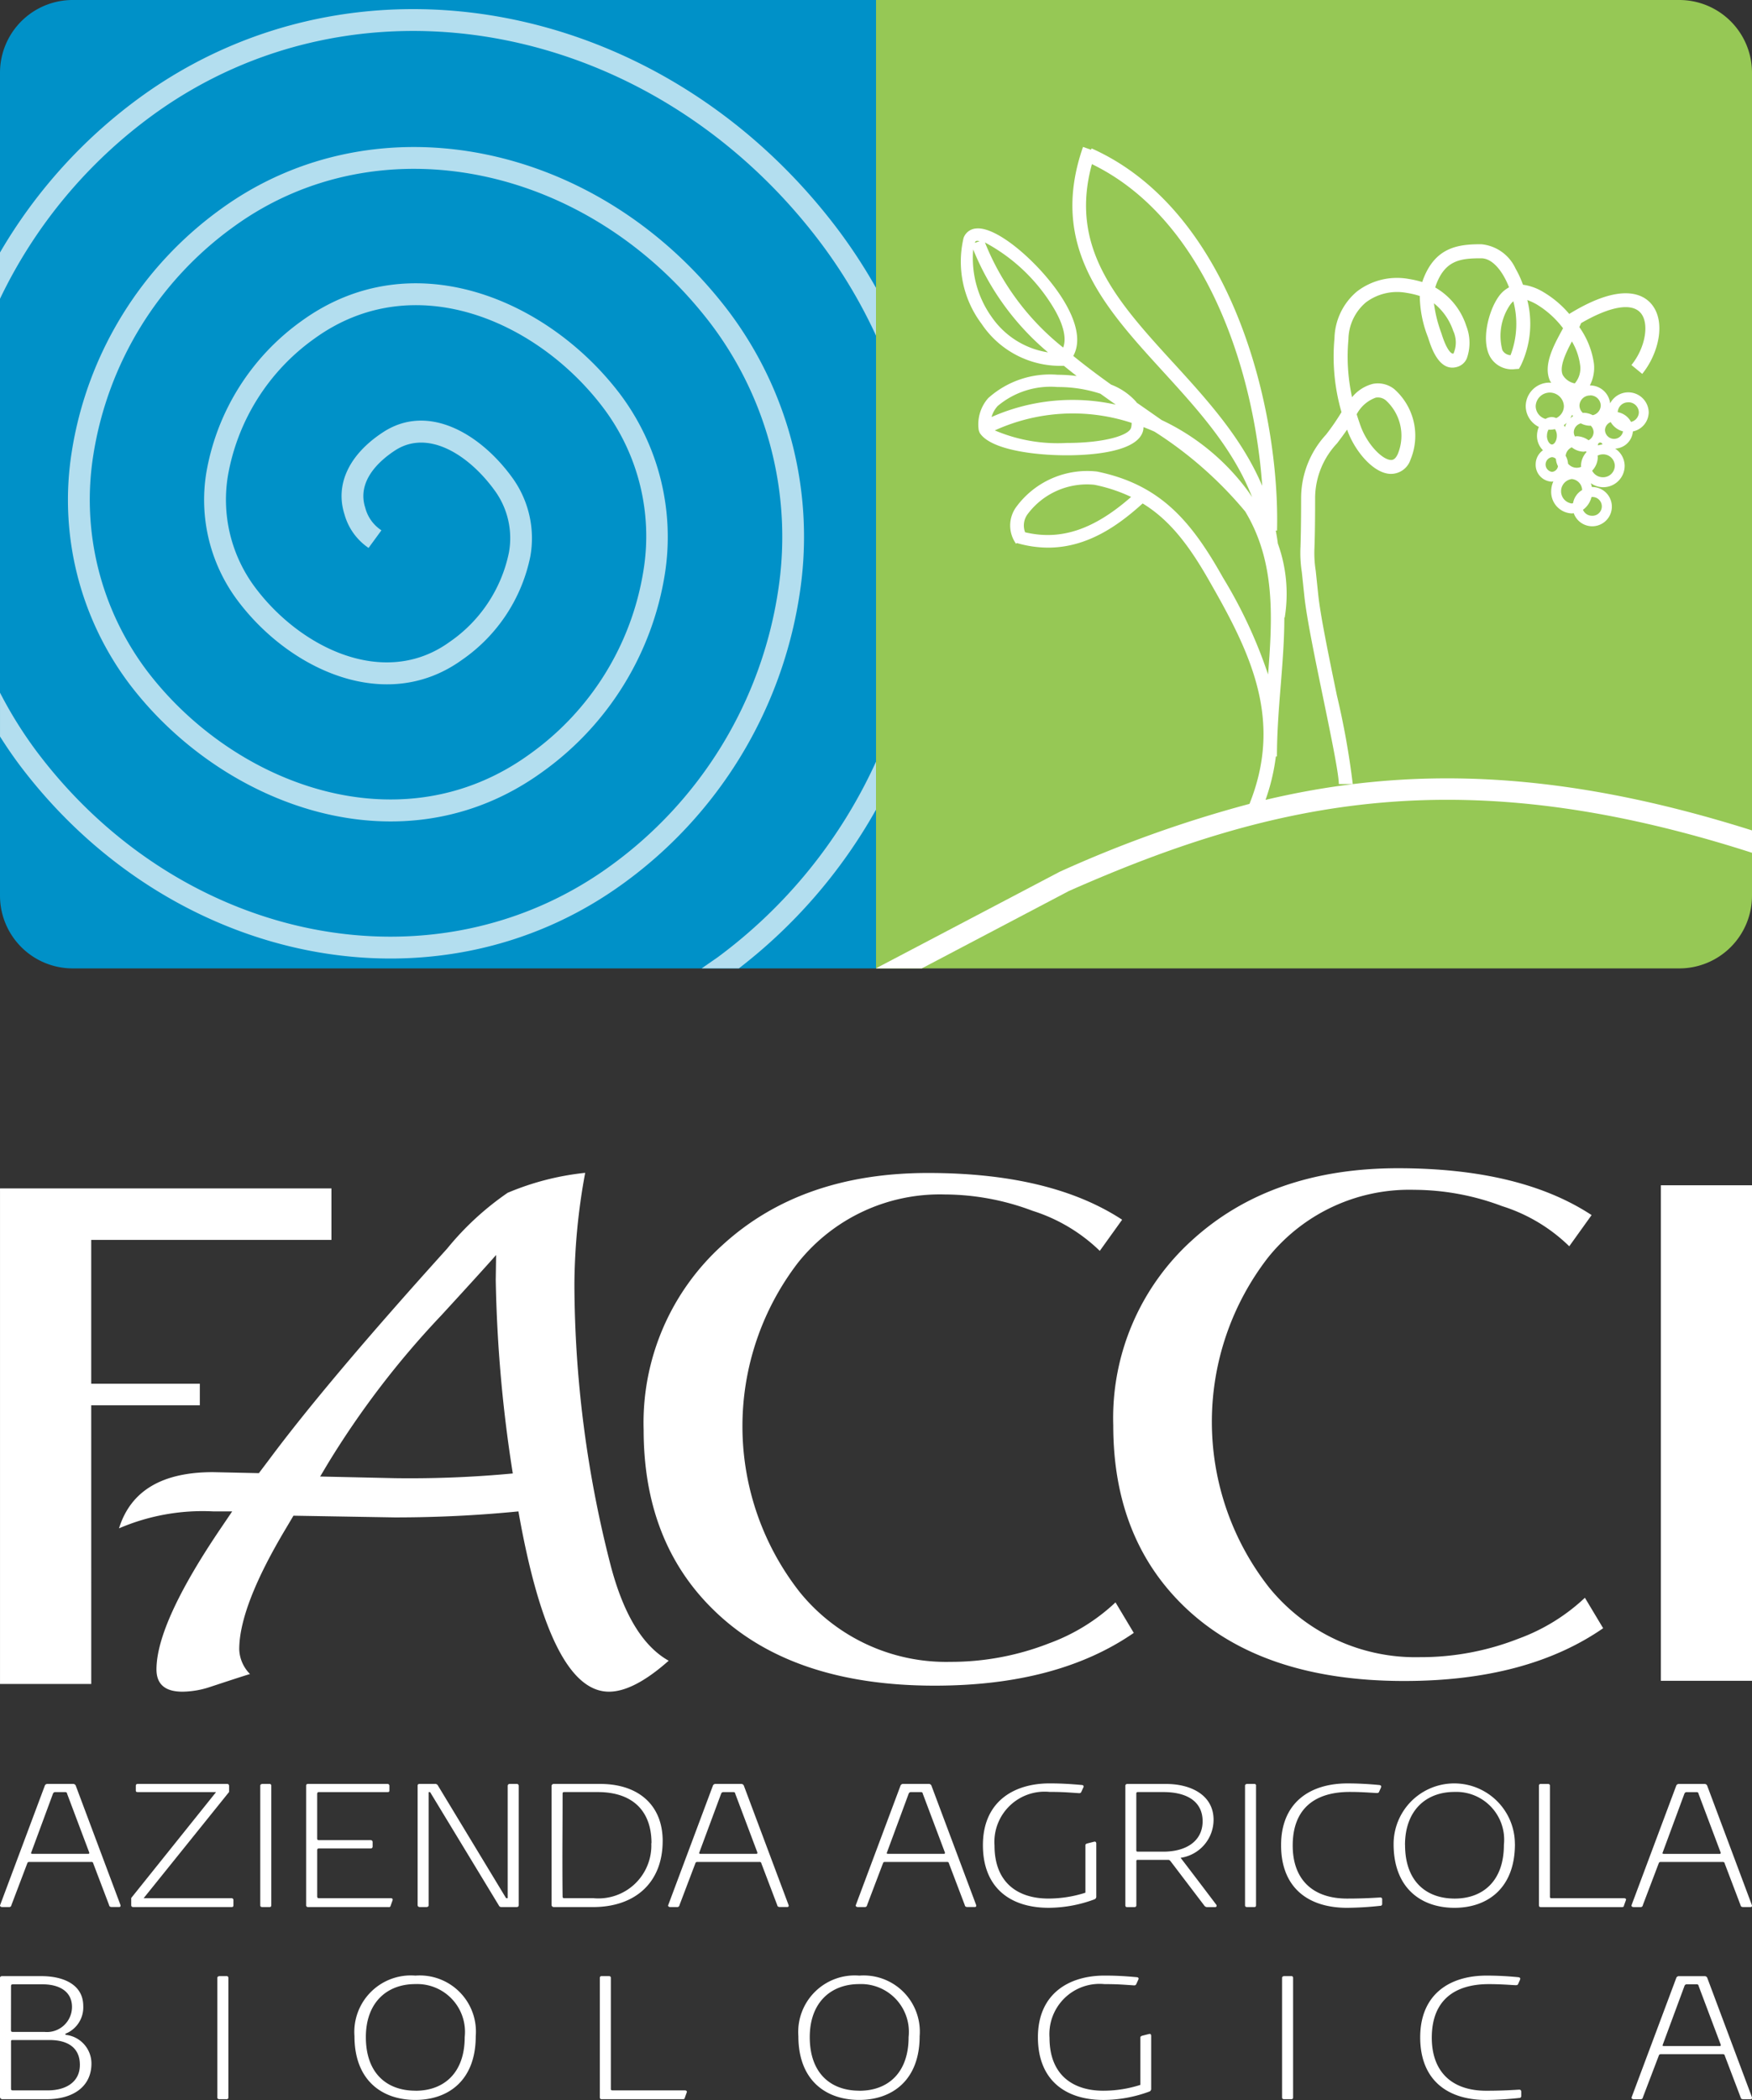 <svg xmlns="http://www.w3.org/2000/svg" width="120" height="143.807" viewBox="0 0 120 143.807"><rect x="0" y="0" width="120" height="143.807" fill="#333333" stroke="none"/><defs><style>.a{fill:#fff;}.b{fill:#0091c8;}.b,.d{fill-rule:evenodd;}.c{fill:#b3deef;}.d{fill:#96c855;}</style></defs><g transform="translate(-1440 -528)"><path class="a" d="M285.892,252.1q2.179,12.343,6.2,12.346,1.7,0,4.092-2.121-2.722-1.525-4.046-6.807a77.867,77.867,0,0,1-2.411-18.975,43.1,43.1,0,0,1,.738-7.628,18.561,18.561,0,0,0-5.311,1.367,19.8,19.8,0,0,0-4.149,3.828q-8.21,9.089-12.2,14.457l-.69.914-3.147-.069q-5.237,0-6.433,3.849a14.5,14.5,0,0,1,6.453-1.162h1.3l-.787,1.162q-4.394,6.49-4.4,9.658,0,1.528,1.781,1.527a6.163,6.163,0,0,0,1.883-.322c1.419-.467,2.334-.767,2.742-.887a2.524,2.524,0,0,1-.737-1.687q0-2.94,3.2-8.289l.514-.867,6.937.118Q281.7,252.513,285.892,252.1Zm-13.047-3.282a60.429,60.429,0,0,1,7.756-10.133c1.951-2.124,3.2-3.5,3.763-4.143l-.025,1.707a94.73,94.73,0,0,0,1.168,13.253,75.025,75.025,0,0,1-8.059.323l-5.135-.114Zm53.789-2.61a16.41,16.41,0,0,1,5.392-12.673q5.394-4.927,14.088-4.936,8.4,0,13.284,3.209l-1.531,2.136a11.538,11.538,0,0,0-4.6-2.749,17.211,17.211,0,0,0-6.017-1.117A12.406,12.406,0,0,0,337.2,234.76,18.377,18.377,0,0,0,337.3,257.3a12.91,12.91,0,0,0,10.34,4.782,18.327,18.327,0,0,0,6.755-1.268,13.258,13.258,0,0,0,4.544-2.8l1.25,2.086q-5.227,3.616-13.628,3.613-9.772,0-15.053-5.086Q326.633,253.937,326.634,246.208Zm43.75-16.44V263.7H364.14V229.768Zm-71.029,29.173q-4.881-4.677-4.886-12.416a16.389,16.389,0,0,1,5.4-12.665q5.392-4.938,14.087-4.935,8.4,0,13.287,3.2l-1.531,2.134a11.641,11.641,0,0,0-4.6-2.742,17.164,17.164,0,0,0-6.022-1.121,12.43,12.43,0,0,0-10.053,4.678,18.393,18.393,0,0,0,.119,22.547,12.909,12.909,0,0,0,10.332,4.782,18.446,18.446,0,0,0,6.761-1.273,13.283,13.283,0,0,0,4.54-2.8l1.251,2.09q-5.227,3.613-13.634,3.613Q304.638,264.033,299.355,258.941Zm-42.721,4.977h-6.249V229.982h22.7v3.526H256.633v9.849h7.438v1.476h-7.438ZM255.58,270.9a.188.188,0,0,0-.191-.137h-1.755a.181.181,0,0,0-.178.112l-3.058,8.171c0,.012-.013.024-.013.036,0,.075.069.112.152.112h.452a.153.153,0,0,0,.178-.136l1.083-2.853c.028-.074.055-.1.152-.1h4.236a.121.121,0,0,1,.137.111l1.084,2.851c.013.088.082.125.178.125h.507a.09.09,0,0,0,.1-.087c0-.026-.013-.038-.013-.062Zm.92,4.588c0,.049-.028.062-.082.062h-3.8c-.055,0-.11-.012-.11-.049,0-.012.013-.025.013-.037l1.494-4.042a.161.161,0,0,1,.152-.1h.685c.069,0,.124.037.124.1l1.522,4.042Zm9.872,3.236v.335c0,.1-.027.136-.137.136h-6.7c-.1,0-.164-.025-.164-.136v-.485l5.813-7.253h-5.36c-.1,0-.138-.026-.138-.112V270.9c0-.1.042-.137.152-.137h6.1c.1,0,.137.063.137.15v.4l-5.855,7.277h6.019A.122.122,0,0,1,266.372,278.724Zm2.593-7.836v8.182c0,.088-.04.125-.124.125h-.48c-.109,0-.151-.037-.151-.125v-8.182c0-.074.042-.111.137-.125h.494A.113.113,0,0,1,268.965,270.888Zm8.049,8.307h-5.539a.123.123,0,0,1-.124-.136v-8.171c0-.088.042-.125.137-.125h5.429a.125.125,0,0,1,.138.137v.309c0,.075-.015.112-.124.112h-4.7a.112.112,0,0,0-.123.124V274.5c0,.087.04.111.123.111h3.524c.109,0,.151.062.151.136v.31a.124.124,0,0,1-.137.124h-3.537c-.082,0-.123.037-.123.111v3.162c0,.087.027.136.123.136h4.936c.069,0,.11.038.11.087v.038l-.137.385A.115.115,0,0,1,277.014,279.2Zm8.9-8.295v8.146c0,.087-.028.148-.152.148h-1.028c-.1,0-.137-.025-.192-.125l-4.7-7.748h-.1v7.748c0,.075-.042.125-.165.125h-.425c-.109,0-.164-.049-.164-.148v-8.159c0-.088.042-.125.151-.125h1.028a.209.209,0,0,1,.206.1l4.675,7.724h.11V270.9c0-.074.04-.137.151-.137h.466A.127.127,0,0,1,285.913,270.9Zm9.859,3.769c0-2.443-1.645-3.906-4.278-3.906H288.3a.146.146,0,0,0-.138.15v8.134a.148.148,0,0,0,.152.148h2.673C293.907,279.2,295.772,277.5,295.772,274.67Zm-4.744,3.917h-1.974c-.11,0-.137-.024-.137-.124,0,0-.013-.681-.013-2.765,0-1.041.013-2.43.013-4.253,0-.1.027-.124.124-.124h2.289c2.276,0,3.675,1.19,3.675,3.5h-.013A3.625,3.625,0,0,1,291.028,278.587ZM301.34,270.9a.19.19,0,0,0-.192-.137h-1.755a.181.181,0,0,0-.178.112l-3.057,8.171c0,.012-.015.024-.015.036,0,.075.069.112.152.112h.452a.154.154,0,0,0,.179-.136l1.083-2.853c.027-.074.055-.1.151-.1H302.4a.122.122,0,0,1,.137.111l1.083,2.851c.013.088.082.125.178.125h.508a.09.09,0,0,0,.1-.087c0-.026-.015-.038-.015-.062Zm.919,4.588c0,.049-.028.062-.082.062h-3.8c-.055,0-.11-.012-.11-.049,0-.012.013-.025.013-.037l1.5-4.042a.159.159,0,0,1,.151-.1h.686c.069,0,.123.037.123.1l1.522,4.042Zm11.93-4.588a.189.189,0,0,0-.192-.137h-1.754a.182.182,0,0,0-.179.112l-3.057,8.171c0,.012-.013.024-.013.036,0,.075.067.112.151.112h.452a.153.153,0,0,0,.178-.136l1.084-2.853c.027-.074.054-.1.151-.1h4.237a.123.123,0,0,1,.137.111l1.083,2.851c.013.088.082.125.178.125h.507a.089.089,0,0,0,.1-.087c0-.026-.013-.038-.013-.062Zm.918,4.588c0,.049-.027.062-.081.062h-3.8c-.055,0-.11-.012-.11-.049,0-.012.015-.025.015-.037l1.494-4.042a.159.159,0,0,1,.151-.1h.686c.069,0,.123.037.123.1l1.521,4.042Zm7.1,3.757c-2.632,0-4.5-1.376-4.5-4.29,0-3,2.139-4.229,4.565-4.229.865,0,1.551.051,2.222.111.081.012.11.051.11.1v.025l-.152.334a.147.147,0,0,1-.151.1c-.754-.049-1.124-.087-2.03-.087a3.441,3.441,0,0,0-3.77,3.67c0,2.578,1.632,3.633,3.688,3.633a8.316,8.316,0,0,0,2.537-.4v-3.25c0-.073.055-.1.124-.123l.494-.125h.027c.069,0,.1.062.1.125v3.632a.19.19,0,0,1-.138.2A9.057,9.057,0,0,1,322.211,279.245Zm9.037-3.423a2.635,2.635,0,0,0,2.261-2.6c0-1.736-1.618-2.456-3.22-2.456h-2.7a.124.124,0,0,0-.123.137v8.159c0,.087.027.136.123.136h.494c.082,0,.137-.037.137-.125v-3c0-.087.013-.111.1-.111H330.4c.1,0,.124.062.165.1l2.3,3.025a.246.246,0,0,0,.206.112h.535c.069,0,.109-.037.109-.087a.108.108,0,0,0-.012-.062S331.768,276.492,331.248,275.822Zm-1.18-.422h-1.741c-.1,0-.11-.037-.11-.1v-3.88a.091.091,0,0,1,.1-.1h1.755c1.685,0,2.687.694,2.687,2C332.755,274.645,331.673,275.4,330.068,275.4Zm6.35-4.512v8.182c0,.088-.04.125-.124.125h-.48c-.109,0-.15-.037-.15-.125v-8.182c0-.074.041-.111.136-.125h.494A.113.113,0,0,1,336.418,270.888Zm8.639,7.8v.285a.126.126,0,0,1-.137.137,22.63,22.63,0,0,1-2.262.136c-2.7,0-4.525-1.4-4.525-4.29s1.947-4.229,4.553-4.229c.794,0,1.563.051,2.18.111.081.012.123.051.123.1,0,.025-.013.049-.013.074l-.124.273c-.027.087-.082.1-.192.1-.438-.025-1.056-.074-1.824-.074-2.317,0-3.907,1.078-3.907,3.67,0,2.305,1.344,3.633,3.73,3.633.837,0,1.466-.026,2.262-.075C345.015,278.538,345.057,278.587,345.057,278.687Zm9.091-3.807a4.154,4.154,0,0,0-8.308,0c0,3.038,1.906,4.365,4.168,4.365S354.147,277.906,354.147,274.88Zm-7.527.063c0-2.382,1.453-3.633,3.387-3.633a3.276,3.276,0,0,1,3.386,3.633c0,2.467-1.438,3.67-3.372,3.67C348.046,278.613,346.621,277.41,346.621,274.943Zm15.138,3.731v.026l-.138.383c-.012.075-.04.112-.123.112h-5.581c-.082,0-.123-.037-.123-.136v-8.171a.113.113,0,0,1,.123-.125h.495c.1,0,.136.051.136.125v7.6c0,.075.027.1.124.1h4.949C361.69,278.587,361.759,278.625,361.759,278.674Zm5.567-7.773a.189.189,0,0,0-.191-.137h-1.755a.183.183,0,0,0-.179.112l-3.057,8.171c0,.012-.013.024-.013.036,0,.075.067.112.151.112h.452a.152.152,0,0,0,.178-.136l1.084-2.853c.027-.074.054-.1.152-.1h4.236a.123.123,0,0,1,.137.111l1.083,2.851c.013.088.082.125.178.125h.507a.09.09,0,0,0,.1-.087c0-.026-.015-.038-.015-.062Zm.919,4.588c0,.049-.028.062-.082.062h-3.8c-.056,0-.111-.012-.111-.049,0-.012.015-.025.015-.037l1.494-4.042a.159.159,0,0,1,.151-.1h.686c.069,0,.123.037.123.1l1.522,4.042ZM254.866,287.943v-.074a1.941,1.941,0,0,0,1.22-1.9c0-1.426-1.289-2.045-2.879-2.045h-2.673c-.1,0-.151.049-.151.124v8.155a.159.159,0,0,0,.165.15h3.028c1.837,0,3.071-.88,3.071-2.442A1.976,1.976,0,0,0,254.866,287.943Zm-3.727-3.334c0-.087.027-.124.136-.124H253.3c1.138,0,2.015.483,2.015,1.549a1.718,1.718,0,0,1-1.891,1.71h-2.166c-.109,0-.123-.049-.123-.136Zm2.536,7.139h-2.413c-.1,0-.123-.037-.123-.124V288.4c0-.074.013-.1.123-.1h2.509c1.233,0,2.084.508,2.084,1.7C255.853,291.266,254.77,291.748,253.674,291.748Zm12.351-7.7v8.18c0,.088-.041.125-.123.125h-.48c-.11,0-.152-.037-.152-.125v-8.18c0-.074.042-.111.138-.124h.494A.112.112,0,0,1,266.025,284.052Zm12.789-.161a3.871,3.871,0,0,0-4.152,4.152c0,3.036,1.9,4.363,4.166,4.363s4.14-1.339,4.14-4.363A3.847,3.847,0,0,0,278.814,283.891Zm.028,7.883c-1.974,0-3.4-1.2-3.4-3.669,0-2.38,1.453-3.632,3.384-3.632a3.275,3.275,0,0,1,3.386,3.632C282.213,290.571,280.774,291.774,278.842,291.774Zm18.588.062v.025l-.137.383c-.013.075-.042.112-.124.112h-5.578c-.082,0-.124-.037-.124-.136v-8.169a.113.113,0,0,1,.124-.124h.494c.1,0,.137.049.137.124v7.6c0,.075.027.1.122.1h4.949C297.361,291.748,297.43,291.787,297.43,291.836Zm11.788-7.945a3.872,3.872,0,0,0-4.152,4.152c0,3.036,1.9,4.363,4.167,4.363,2.247,0,4.139-1.339,4.139-4.363A3.847,3.847,0,0,0,309.218,283.891Zm.028,7.883c-1.973,0-3.4-1.2-3.4-3.669,0-2.38,1.453-3.632,3.386-3.632a3.276,3.276,0,0,1,3.384,3.632C312.617,290.571,311.179,291.774,309.246,291.774Zm19.985-3.768v3.631a.192.192,0,0,1-.137.2,9.12,9.12,0,0,1-3.126.57c-2.631,0-4.494-1.376-4.494-4.289,0-3,2.138-4.227,4.563-4.227.865,0,1.549.049,2.221.111.082.012.11.049.11.1v.025l-.151.335a.149.149,0,0,1-.151.1c-.755-.049-1.124-.087-2.03-.087a3.441,3.441,0,0,0-3.769,3.669c0,2.578,1.632,3.632,3.688,3.632a8.32,8.32,0,0,0,2.536-.4V288.13c0-.074.054-.1.123-.124l.494-.125h.028C329.2,287.882,329.231,287.943,329.231,288.006Zm9.721-3.955v8.18c0,.088-.042.125-.124.125h-.48c-.11,0-.151-.037-.151-.125v-8.18c0-.074.04-.111.138-.124h.492A.113.113,0,0,1,338.952,284.052Zm15.626,7.8v.284a.127.127,0,0,1-.137.137,22.637,22.637,0,0,1-2.261.136c-2.7,0-4.523-1.4-4.523-4.289s1.946-4.227,4.55-4.227c.795,0,1.563.049,2.179.111.082.012.124.049.124.1,0,.025-.015.049-.015.074l-.123.273c-.028.087-.082.1-.192.1-.439-.025-1.056-.074-1.823-.074-2.316,0-3.906,1.078-3.906,3.669,0,2.305,1.344,3.632,3.729,3.632.835,0,1.465-.026,2.261-.075C354.536,291.7,354.578,291.748,354.578,291.849Zm12.749-7.784a.188.188,0,0,0-.191-.136H365.38a.183.183,0,0,0-.179.111l-3.056,8.168c0,.013-.012.025-.012.037,0,.075.067.112.15.112h.452a.153.153,0,0,0,.178-.136L364,289.369c.027-.074.054-.1.151-.1h4.235a.121.121,0,0,1,.137.111l1.084,2.85c.012.088.081.125.178.125h.506a.09.09,0,0,0,.1-.087c0-.026-.015-.038-.015-.063Zm.918,4.587c0,.049-.027.062-.081.062h-3.8c-.055,0-.11-.012-.11-.051,0-.011.015-.024.015-.036l1.494-4.041a.158.158,0,0,1,.15-.1h.686c.069,0,.123.037.123.1l1.521,4.041Z" transform="translate(1189.616 379.401)"/><g transform="translate(552.539 508)"><g transform="translate(887.461 20)"><path class="b" d="M887.461,81.331a4.979,4.979,0,0,0,4.974,4.985h55.027V20H892.435a4.981,4.981,0,0,0-4.974,4.987Z" transform="translate(-887.461 -20)"/><g transform="translate(0 0.624)"><path class="c" d="M930.1,79.579a30,30,0,0,0,12.118-19.786,25.662,25.662,0,0,0-4.891-19.487c-8.844-11.586-24.086-14.65-34.7-6.977A25.318,25.318,0,0,0,892.373,50a20.961,20.961,0,0,0,3.978,15.913c6.381,8.378,18.69,12.914,28.244,6a20.635,20.635,0,0,0,8.4-13.536,16.283,16.283,0,0,0-3.068-12.355c-4.934-6.5-14.244-10.461-21.786-5.017A16.134,16.134,0,0,0,901.6,51.369a11.5,11.5,0,0,0,2.162,8.831c3.566,4.731,10.147,7.758,15.325,4.041a11.352,11.352,0,0,0,4.7-7.107,7.068,7.068,0,0,0-1.251-5.4c-2.181-3-5.763-5.118-8.85-3.087-2.327,1.527-3.285,3.579-2.628,5.625a4.1,4.1,0,0,0,1.647,2.291l.881-1.206a2.63,2.63,0,0,1-1.107-1.543c-.6-1.859,1.012-3.252,2.026-3.917,2.268-1.492,5.063.29,6.827,2.717a5.53,5.53,0,0,1,.984,4.28,9.83,9.83,0,0,1-4.092,6.129c-4.412,3.163-10.129.44-13.268-3.727a10.03,10.03,0,0,1-1.879-7.706,14.615,14.615,0,0,1,5.942-9.377c6.777-4.893,15.22-1.225,19.728,4.71a14.6,14.6,0,0,1,2.78,11.228,19.13,19.13,0,0,1-7.8,12.544c-8.82,6.38-20.241,2.112-26.187-5.7a19.473,19.473,0,0,1-3.688-14.786A23.811,23.811,0,0,1,903.5,34.542c9.954-7.2,24.295-4.267,32.645,6.672a24.182,24.182,0,0,1,4.6,18.361,28.5,28.5,0,0,1-11.516,18.792c-12.012,8.688-29.188,5.322-39.1-7.659a28.373,28.373,0,0,1-2.667-4.232v3c.463.731.953,1.448,1.483,2.142C899.354,85.246,917.432,88.744,930.1,79.579Z" transform="translate(-887.461 -19.665)"/><path class="c" d="M932.033,80.592l-1.09.756h2.548a35.852,35.852,0,0,0,9.395-10.871V67.189A34.324,34.324,0,0,1,932.033,80.592Z" transform="translate(-882.884 -15.657)"/><path class="c" d="M897.992,27.772c14.1-10.195,34.111-6.4,45.56,8.64a34.765,34.765,0,0,1,3.91,6.513V39.652a36.533,36.533,0,0,0-2.724-4.147C932.8,19.818,911.878,15.89,897.12,26.56a34.859,34.859,0,0,0-9.659,10.671V40.4A33.385,33.385,0,0,1,897.992,27.772Z" transform="translate(-887.461 -20.564)"/></g></g><g transform="translate(947.462 20)"><path class="d" d="M1001.747,81.331a4.979,4.979,0,0,1-4.974,4.985H941.748V20h55.025a4.981,4.981,0,0,1,4.974,4.987Z" transform="translate(-941.748 -20)"/><path class="a" d="M971.084,59.843c.15,1.47.732,4.286,1.294,7.008.525,2.547,1.069,5.179,1.069,5.882h.955a54.607,54.607,0,0,0-1.089-6.077c-.557-2.7-1.133-5.49-1.278-6.911l-.169-1.616a7.8,7.8,0,0,1-.086-1.6c.017-.5.044-1.4.044-3.432a5.493,5.493,0,0,1,1.506-3.7c.225-.3.454-.6.683-.937.494,1.417,1.764,2.979,2.951,3.032a1.412,1.412,0,0,0,1.394-.976,4.261,4.261,0,0,0-1.113-4.828,1.8,1.8,0,0,0-1.466-.36,2.7,2.7,0,0,0-1.426.915,13.03,13.03,0,0,1-.247-3.969,3.381,3.381,0,0,1,1.187-2.519,3.56,3.56,0,0,1,2.794-.658,5.673,5.673,0,0,1,.905.213,7.928,7.928,0,0,0,.556,2.811l.066.2c.182.548.727,2.224,1.96,1.839a1.029,1.029,0,0,0,.632-.556,3.163,3.163,0,0,0-.026-2.236,4.713,4.713,0,0,0-2.129-2.64,3.076,3.076,0,0,1,.119-.343c.635-1.537,1.656-1.656,3.027-1.656.724,0,1.271.75,1.532,1.2a5.38,5.38,0,0,1,.377.789,2.05,2.05,0,0,0-.735.668c-.661.944-1.195,2.955-.563,4.087a1.718,1.718,0,0,0,1.718.844l.259-.017.127-.228a6.624,6.624,0,0,0,.445-4.484,4.2,4.2,0,0,1,.619.285,6.425,6.425,0,0,1,1.829,1.647c-.028.05-.056.1-.083.154-.576,1.062-1.292,2.385-.809,3.45.022.046.059.085.084.129-.035,0-.071-.01-.106-.01a1.628,1.628,0,0,0-1.643,1.609,1.6,1.6,0,0,0,.9,1.425,1.529,1.529,0,0,0-.127.592,1.376,1.376,0,0,0,.409,1.006,1.182,1.182,0,0,0-.5.963,1.154,1.154,0,0,0,1.114,1.188.807.807,0,0,0,.1-.022,1.6,1.6,0,0,0-.151.669A1.471,1.471,0,0,0,989.4,54.2a1.131,1.131,0,0,0,.137-.015,1.344,1.344,0,1,0,1.253-1.793l-.013,0a1.385,1.385,0,0,0-.071-.262,1.465,1.465,0,0,0,2.319-1.195,1.427,1.427,0,0,0-.65-1.173,1.28,1.28,0,0,0,1.213-1.175,1.361,1.361,0,0,0,1.085-1.309,1.4,1.4,0,0,0-2.642-.615,1.386,1.386,0,0,0-1.38-1.227h-.01a2.634,2.634,0,0,0,.279-1.5,5.69,5.69,0,0,0-1-2.495c.045-.093.085-.183.119-.271,1.984-1.155,3.467-1.413,4.081-.7s.327,2.391-.631,3.568l.739.607c1.11-1.363,1.662-3.584.617-4.8-.567-.658-2.027-1.455-5.441.588l-.157.093-.008.025a6.968,6.968,0,0,0-1.806-1.523,3.614,3.614,0,0,0-1.373-.489,6.728,6.728,0,0,0-.505-1.1,2.872,2.872,0,0,0-2.359-1.673c-1.509,0-3.053.174-3.909,2.245-.048.116-.091.23-.126.344a6.8,6.8,0,0,0-.922-.211,4.507,4.507,0,0,0-3.544.853,4.31,4.31,0,0,0-1.545,3.207,13.668,13.668,0,0,0,.48,5.06,15.427,15.427,0,0,1-1.065,1.547,6.418,6.418,0,0,0-1.7,4.275c0,2.018-.028,2.9-.043,3.4a8.55,8.55,0,0,0,.091,1.731Zm4.889-13.57a.846.846,0,0,1,.7.189,3.276,3.276,0,0,1,.815,3.664c-.192.428-.4.416-.481.414-.591-.027-1.635-1.078-2.092-2.393q-.134-.381-.244-.736A2.4,2.4,0,0,1,975.972,46.273Zm12.072,5.081a.509.509,0,0,1,0-1.007.4.4,0,0,1,.269.118,1.374,1.374,0,0,0,.143.5A.448.448,0,0,1,988.044,51.354Zm-.34-2.475a.829.829,0,0,1,.106-.419c.029,0,.055.009.084.009a1.661,1.661,0,0,0,.357-.041.8.8,0,0,1,.129.451c0,.343-.178.6-.336.6S987.7,49.221,987.7,48.879Zm.631-1.206a.816.816,0,0,0-.291-.073.86.86,0,0,0-.439.13.921.921,0,0,1-.675-.869.967.967,0,0,1,1.933,0A.917.917,0,0,1,988.335,47.673Zm1.067,2a1.349,1.349,0,0,0,.816.3,1.166,1.166,0,0,0,.153-.031c.013.02.029.038.041.057a1.42,1.42,0,0,0-.379.945c0,.023.013.043.014.065a.785.785,0,0,1-.311.064.77.77,0,0,1-.591-.282,1.2,1.2,0,0,0-.163-.536A.72.72,0,0,1,989.4,49.674Zm-.1-2a1.457,1.457,0,0,0,.118-.227,1.223,1.223,0,0,0,.071.1A1.429,1.429,0,0,0,989.306,47.675Zm-.37.618a1.368,1.368,0,0,0-.073-.138,1.661,1.661,0,0,0,.2-.161A1.22,1.22,0,0,0,988.936,48.293Zm.553,5.207a.564.564,0,0,1-.085.021.844.844,0,0,1,0-1.673.781.781,0,0,1,.712.753A1.3,1.3,0,0,0,989.489,53.5Zm1.263-.416c.014,0,.026-.008.042-.008a.644.644,0,1,1,0,1.287.671.671,0,0,1-.622-.41A1.522,1.522,0,0,0,990.752,53.084Zm-.2-3.893a1.433,1.433,0,0,0-.815-.277c-.039,0-.072.019-.109.022a.606.606,0,0,1-.084-.293.641.641,0,0,1,.485-.607,1.382,1.382,0,0,0,.628.162c.015,0,.028-.009.042-.009a.623.623,0,0,1,.2.453A.631.631,0,0,1,990.549,49.192Zm2.72-2.6a.71.71,0,0,1,.728.691.689.689,0,0,1-.537.653,1.286,1.286,0,0,0-.91-.666A.706.706,0,0,1,993.27,46.593Zm-1.2,1.355a1.364,1.364,0,0,0,.843.637.622.622,0,0,1-1.234-.082A.6.6,0,0,1,992.069,47.948Zm.281,2.992a.8.8,0,0,1-.818.787.821.821,0,0,1-.733-.448,1.384,1.384,0,0,0,.386-.945c0-.03-.014-.055-.017-.085a.834.834,0,0,1,.364-.091A.8.8,0,0,1,992.35,50.94Zm-1.149-1.4a.153.153,0,1,1,.3-.059A1.459,1.459,0,0,0,991.2,49.543Zm-.546-3.419a.714.714,0,0,1,.732.694.7.7,0,0,1-.55.663,1.348,1.348,0,0,0-.619-.165c-.018,0-.033.01-.052.011a.681.681,0,0,1-.235-.51A.71.71,0,0,1,990.655,46.125Zm-1.246-3.7a4.25,4.25,0,0,1,.564,1.611,1.57,1.57,0,0,1-.365,1.268,1.217,1.217,0,0,1-.821-.573C988.533,44.176,988.989,43.218,989.409,42.429ZM985.4,39.673a6.008,6.008,0,0,1-.191,3.692.671.671,0,0,1-.561-.351,3.761,3.761,0,0,1,.51-3.067A1.372,1.372,0,0,1,985.4,39.673Zm-4.11,2.043a1.882,1.882,0,0,1,.011,1.536c-.148.053-.451-.243-.774-1.22l-.065-.2a9.148,9.148,0,0,1-.5-2.02A4.085,4.085,0,0,1,981.288,41.716Zm-12.863,32.1a13.932,13.932,0,0,0,.708-2.974h.074c0-1.653.133-3.3.261-4.893.125-1.569.247-3.109.245-4.616l.027,0a10.136,10.136,0,0,0-.472-5.073c-.037-.3-.086-.595-.141-.884l.086,0c.206-8.149-3.005-21.843-12.7-26.171l-.039.09-.55-.192c-2.362,6.79,1.447,10.962,5.48,15.379,2.372,2.6,4.8,5.262,6.1,8.6-.126-.187-.252-.375-.391-.56a15.565,15.565,0,0,0-5.807-4.718q-.663-.466-1.337-.934l-.368-.256c-.014-.019-.023-.04-.039-.059a4.388,4.388,0,0,0-1.713-1.175c-.884-.633-1.756-1.284-2.591-1.965.533-.966.269-2.341-.778-3.983-1.445-2.27-4.408-4.912-5.884-4.743a.976.976,0,0,0-.853.645,7.085,7.085,0,0,0,1.235,5.885,6.474,6.474,0,0,0,5.494,2.875h.14V44.09c.29.237.581.47.879.7a10.963,10.963,0,0,0-1.307-.085,6.338,6.338,0,0,0-4.754,1.6,2.715,2.715,0,0,0-.648,2.2l.06.168c.707,1.142,3.656,1.547,5.966,1.547,1.47,0,4.922-.169,5.241-1.73.014-.069.012-.136.02-.2.255.1.511.2.762.317a26.83,26.83,0,0,1,6.2,5.457c2.058,3.41,1.882,7.185,1.568,11.164a32.53,32.53,0,0,0-3.084-6.625c-2.207-3.935-4.326-6.385-8.632-7.271a6.034,6.034,0,0,0-5.517,2.405,2.15,2.15,0,0,0-.032,2.538l.063-.045a7.726,7.726,0,0,0,2.129.313c2.724,0,4.853-1.551,6.483-3.026,1.927,1.177,3.271,3,4.7,5.546,2.782,4.86,4.883,9.368,2.617,15.028a83.413,83.413,0,0,0-13.006,4.652l-12.57,6.605v.01h3.129l10.076-5.3c14.276-6.312,27.115-8.943,46.794-2.617V75.908C988.394,71.685,978.126,71.52,968.424,73.817Zm-19.9-38.176c.026-.067.054-.1.15-.107a1.084,1.084,0,0,1,.166.025l-.324.113A.169.169,0,0,0,948.528,35.641Zm1.137,5.1a6.93,6.93,0,0,1-1.259-4.616,18.035,18.035,0,0,0,5.124,7.047A5.746,5.746,0,0,1,949.665,40.74Zm4.9,2.1a17.514,17.514,0,0,1-5.355-7.194,12.166,12.166,0,0,1,4.556,4.243C954.564,41.139,954.824,42.163,954.568,42.842Zm-4.506,4.024a5.625,5.625,0,0,1,4.12-1.319,9.253,9.253,0,0,1,2.939.458q.524.376,1.053.748a13.711,13.711,0,0,0-8.508.847A1.835,1.835,0,0,1,950.062,46.866Zm9.161,1.457c-.106.518-1.787,1.054-4.417,1.054a10.986,10.986,0,0,1-4.918-.86A12.889,12.889,0,0,1,959.256,48,1.573,1.573,0,0,1,959.223,48.323Zm2.866-4.463c-3.818-4.181-7.127-7.824-5.549-13.578C964.4,34.1,967.66,44.552,968.2,52.314,966.815,49.039,964.425,46.419,962.089,43.86ZM951.96,55.492a1.3,1.3,0,0,1,.181-1.254,5.076,5.076,0,0,1,4.559-2,10.827,10.827,0,0,1,2.52.833C956.664,55.317,954.394,56.071,951.96,55.492Z" transform="translate(-941.748 -19.041)"/></g></g></g></svg>